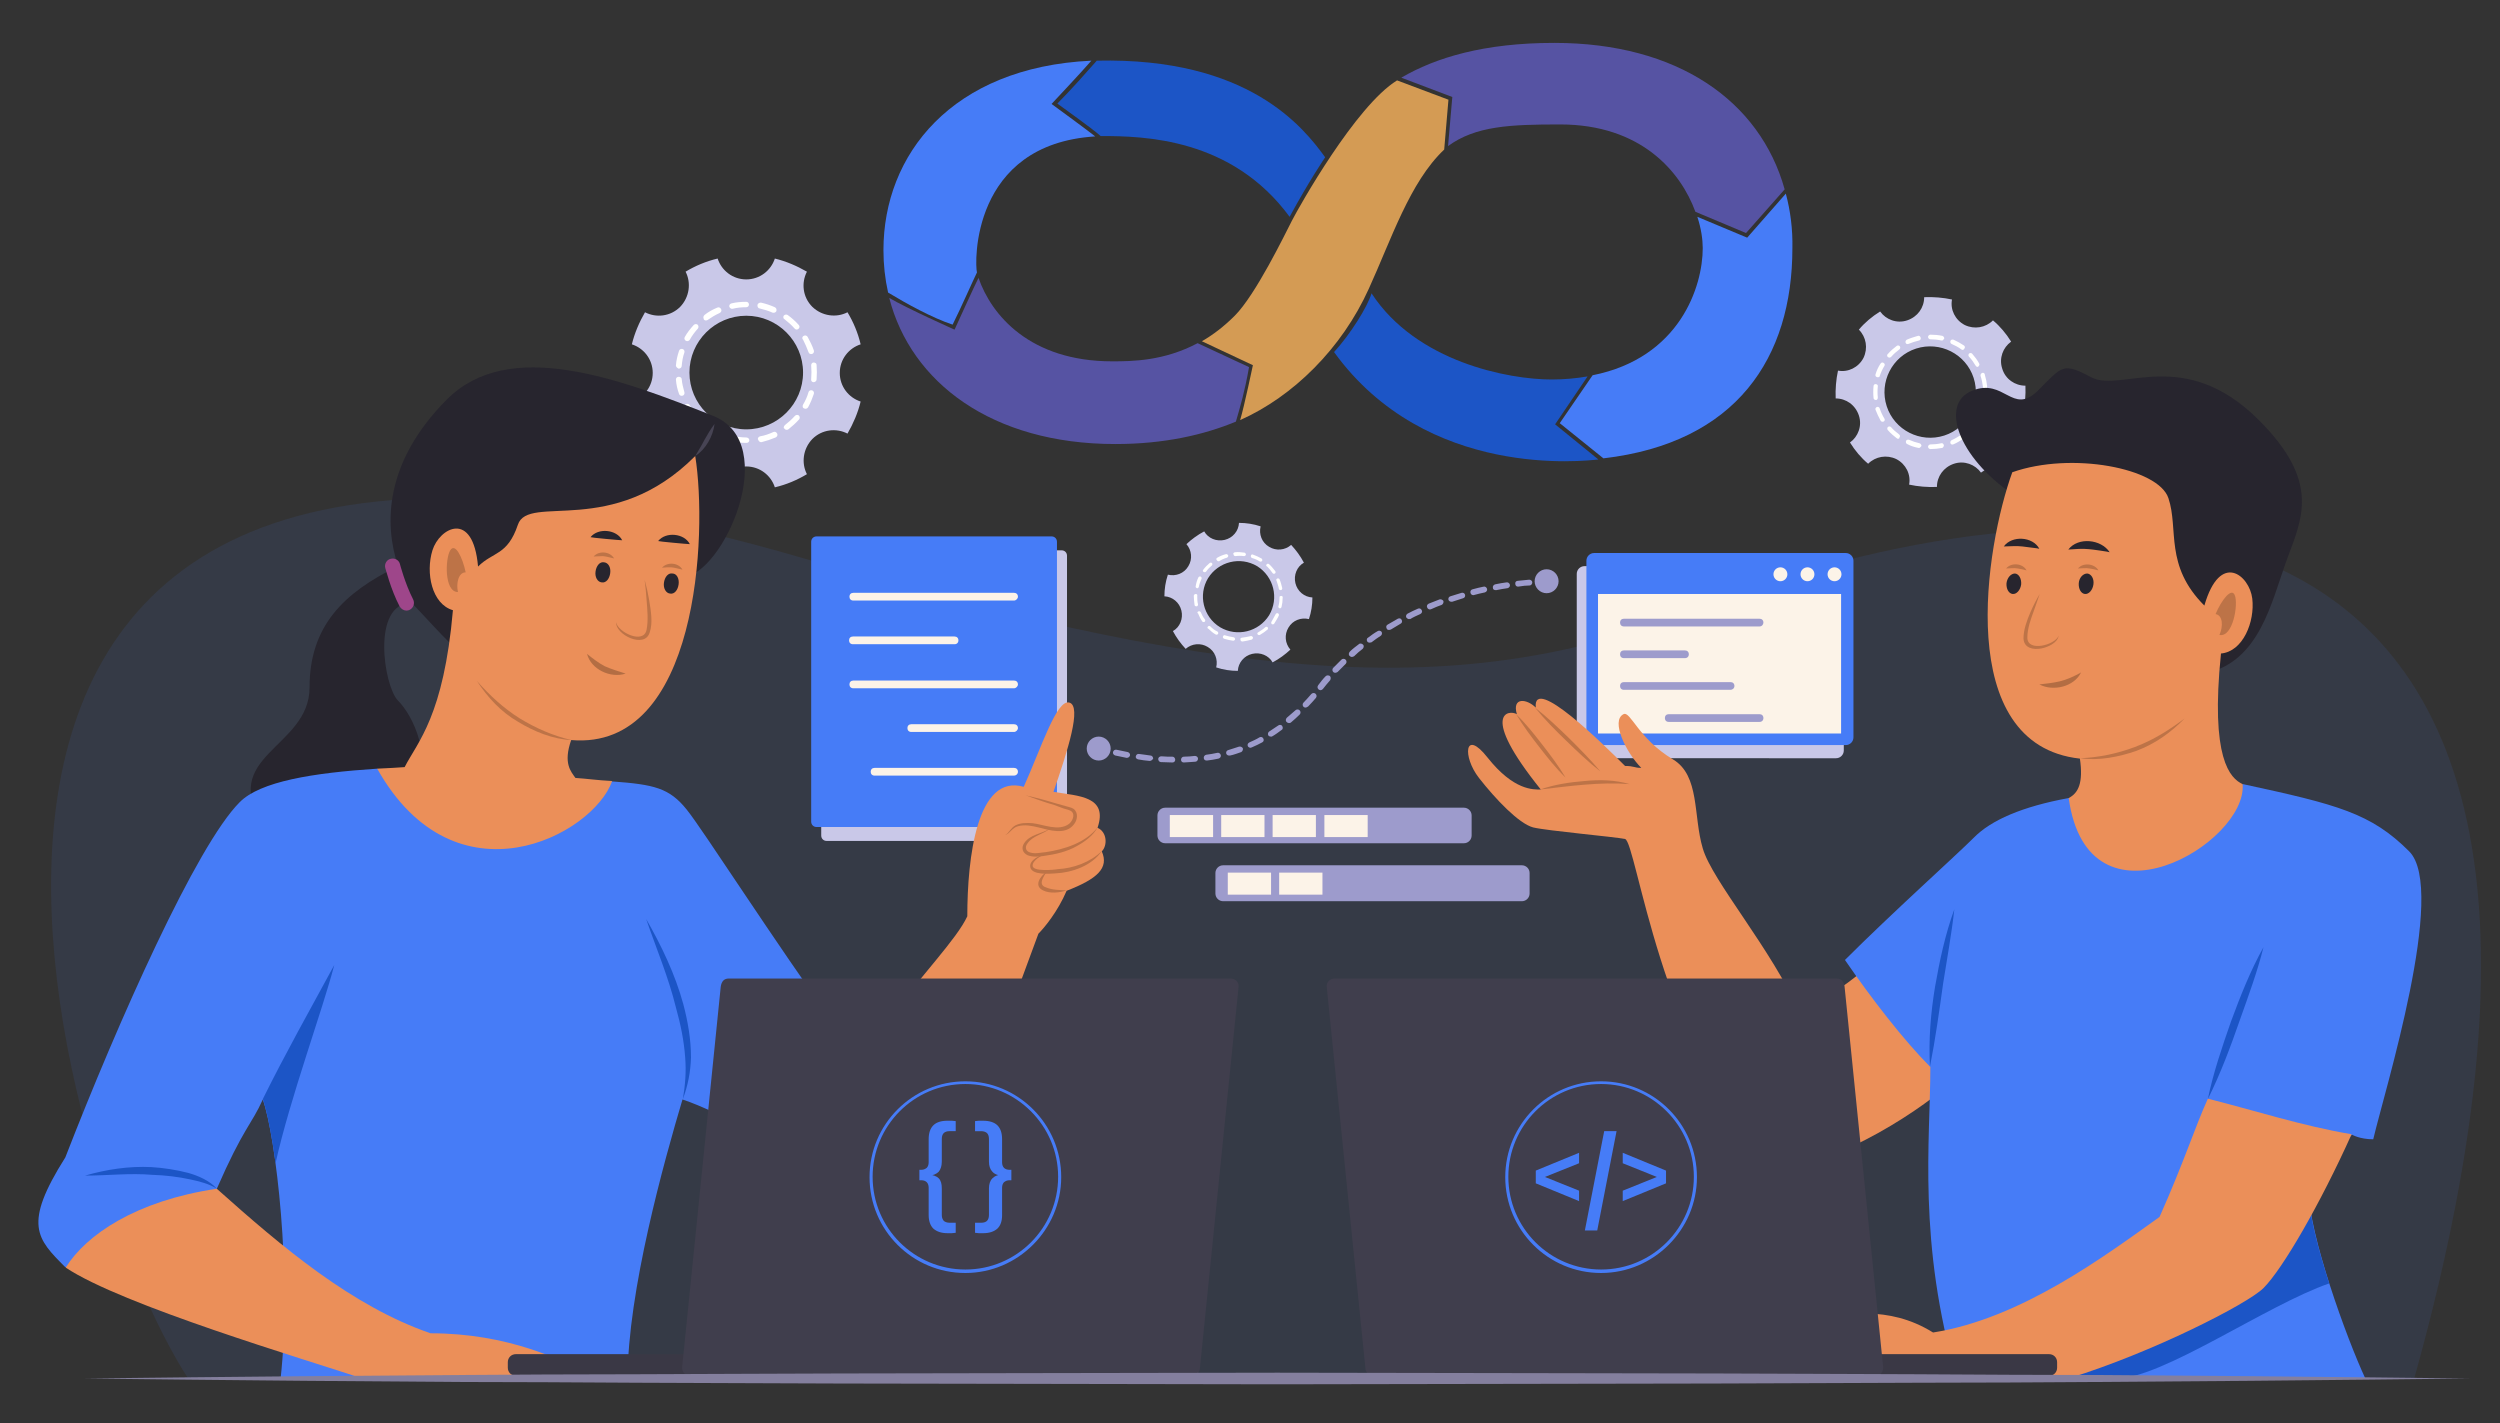 <?xml version="1.0" encoding="utf-8"?>
<!-- Generator: Adobe Illustrator 28.1.0, SVG Export Plug-In . SVG Version: 6.00 Build 0)  -->
<svg version="1.1" xmlns="http://www.w3.org/2000/svg" xmlns:xlink="http://www.w3.org/1999/xlink" x="0px" y="0px"
	 viewBox="0 0 646.9 368.3" style="enable-background:new 0 0 646.9 368.3;" xml:space="preserve">
<rect x="0" y="0" width="646.9" height="368.3" fill="#333333" stroke="none"/>
<style type="text/css">
	.st0{opacity:0.1;fill:#467CF7;}
	.st1{fill:#C9C8E8;}
	.st2{fill:#FFFFFF;}
	.st3{fill:#467CF7;}
	.st4{fill:#FCF3E8;}
	.st5{fill:#9D9BCC;}
	.st6{fill:#5653A3;}
	.st7{fill:#1C55C6;}
	.st8{fill:#D49B54;}
	.st9{fill:#EB8F59;}
	.st10{fill:#BD7347;}
	.st11{fill:#27252E;}
	.st12{fill:#B36D43;}
	.st13{fill:#474454;}
	.st14{fill:#9E468A;}
	.st15{fill:#3A3845;}
	.st16{fill:#403E4D;}
	.st17{fill:#847F9E;}
</style>
<g id="BACKGROUND">
</g>
<g id="OBJECTS">
	<g>
		<path class="st0" d="M48.7,356.7c-31.8-48.4-110-290.8,159-212.3c117.5,34.3,173.8,36.3,233.1,12.5
			c59.3-23.8,260.9-75.5,183.9,199.8C510.7,356.7,127.7,356.7,48.7,356.7z"/>
		<g>
			<g>
				<g>
					<path class="st1" d="M193.1,120.7c3.5,0,6.4,2.3,7.4,5.4c3-0.7,5.8-1.9,8.3-3.4c-1.5-2.9-1-6.6,1.4-9.1
						c2.5-2.5,6.2-2.9,9.1-1.4c1.5-2.6,2.7-5.4,3.4-8.3c-3.1-1-5.4-3.9-5.4-7.4c0-3.5,2.3-6.4,5.4-7.4c-0.7-3-1.9-5.8-3.4-8.3
						c-2.9,1.5-6.6,1-9.1-1.4c-2.5-2.5-2.9-6.2-1.4-9.1c-2.6-1.5-5.4-2.7-8.3-3.4c-1,3.1-3.9,5.4-7.4,5.4c-3.5,0-6.4-2.3-7.4-5.4
						c-3,0.7-5.8,1.9-8.3,3.4c1.5,2.9,1,6.6-1.4,9.1c-2.5,2.5-6.2,2.9-9.1,1.4c-1.5,2.6-2.7,5.4-3.4,8.3c3.1,1,5.4,3.9,5.4,7.4
						c0,3.5-2.3,6.4-5.4,7.4c0.7,3,1.9,5.8,3.4,8.3c2.9-1.5,6.6-1,9.1,1.4c2.5,2.5,2.9,6.2,1.4,9.1c2.6,1.5,5.4,2.7,8.3,3.4
						C186.7,122.9,189.6,120.7,193.1,120.7z M178.4,96.4c0-8.1,6.6-14.7,14.7-14.7c8.1,0,14.7,6.6,14.7,14.7
						c0,8.1-6.6,14.7-14.7,14.7C185,111.1,178.4,104.5,178.4,96.4z"/>
					<path class="st2" d="M174.9,94.6C174.9,94.5,174.9,94.5,174.9,94.6c0.1-1.4,0.4-2.6,0.8-3.8c0.1-0.4,0.5-0.6,0.9-0.5
						c0.4,0.1,0.6,0.5,0.5,0.9c-0.4,1.1-0.6,2.3-0.7,3.5c0,0.4-0.4,0.7-0.8,0.7C175.2,95.2,174.9,94.9,174.9,94.6z M174.9,98.2
						c0-0.4,0.3-0.7,0.7-0.7c0.4,0,0.8,0.2,0.8,0.6c0.1,1.2,0.4,2.3,0.7,3.4c0.1,0.4-0.1,0.8-0.5,0.9c-0.4,0.1-0.8-0.1-0.9-0.5
						C175.3,100.8,175,99.6,174.9,98.2C174.9,98.3,174.9,98.3,174.9,98.2z M177.1,87.6c0-0.1,0-0.2,0.1-0.4c0.6-1.1,1.4-2.1,2.3-3.1
						c0.3-0.3,0.7-0.3,1-0.1c0.3,0.3,0.3,0.7,0.1,1c-0.8,0.9-1.5,1.8-2.1,2.9c-0.2,0.3-0.6,0.5-1,0.3
						C177.3,88.1,177.1,87.8,177.1,87.6z M177.1,105.2c0-0.3,0.1-0.5,0.4-0.6c0.3-0.2,0.8-0.1,1,0.3c0.6,1,1.3,2,2.1,2.9
						c0.3,0.3,0.2,0.8-0.1,1c-0.3,0.3-0.8,0.2-1-0.1c-0.9-1-1.6-2-2.3-3.1C177.2,105.4,177.1,105.3,177.1,105.2z M182,82.1
						c0-0.2,0.1-0.4,0.3-0.6c1-0.8,2.1-1.4,3.3-1.9c0.4-0.2,0.8,0,1,0.4c0.2,0.4,0,0.8-0.4,1c-1.1,0.5-2.1,1.1-3.1,1.8
						c-0.3,0.2-0.8,0.2-1-0.2C182.1,82.4,182,82.3,182,82.1z M182,110.6c0-0.1,0-0.3,0.1-0.4c0.2-0.3,0.7-0.4,1-0.2
						c1,0.7,2,1.3,3.1,1.8c0.4,0.2,0.5,0.6,0.4,1c-0.2,0.4-0.6,0.5-1,0.4c-1.2-0.5-2.3-1.2-3.3-1.9C182.2,111.1,182,110.9,182,110.6
						z M188.7,79.2c0-0.3,0.2-0.6,0.6-0.7c1.2-0.3,2.5-0.4,3.8-0.4c0.4,0,0.7,0.3,0.7,0.7h0c0,0.4-0.3,0.7-0.7,0.7
						c-1.2,0-2.4,0.1-3.5,0.4c-0.4,0.1-0.8-0.2-0.9-0.6C188.7,79.3,188.7,79.2,188.7,79.2z M188.7,113.6c0,0,0-0.1,0-0.2
						c0.1-0.4,0.5-0.6,0.9-0.6c1.1,0.2,2.3,0.4,3.5,0.4c0.4,0,0.8,0.3,0.8,0.7c0,0.4-0.3,0.7-0.7,0.7h-0.1c-1.3,0-2.6-0.1-3.8-0.4
						C189,114.3,188.7,113.9,188.7,113.6z M196,79.1c0-0.1,0-0.1,0-0.2c0.1-0.4,0.5-0.6,0.9-0.6c1.3,0.3,2.5,0.7,3.6,1.2
						c0.4,0.2,0.5,0.6,0.4,1c-0.2,0.4-0.6,0.5-1,0.4c-1.1-0.5-2.2-0.8-3.4-1.1C196.3,79.8,196,79.5,196,79.1z M196.1,113.6
						c0-0.3,0.2-0.6,0.6-0.7c1.2-0.2,2.3-0.6,3.4-1.1c0.4-0.2,0.8,0,1,0.4c0.2,0.4,0,0.8-0.4,1c-1.2,0.5-2.4,0.9-3.6,1.2
						c-0.4,0.1-0.8-0.2-0.9-0.6C196.1,113.7,196.1,113.6,196.1,113.6z M202.7,82.1c0-0.1,0-0.3,0.1-0.4c0.2-0.3,0.7-0.4,1-0.2
						c1,0.7,2,1.6,2.9,2.6c0.3,0.3,0.2,0.8-0.1,1c-0.3,0.3-0.8,0.2-1-0.1c-0.8-0.9-1.7-1.7-2.6-2.4
						C202.8,82.5,202.7,82.3,202.7,82.1z M202.8,110.6c0-0.2,0.1-0.4,0.3-0.6c0.9-0.7,1.8-1.5,2.6-2.4c0.3-0.3,0.7-0.3,1-0.1
						c0.3,0.3,0.3,0.7,0.1,1c-0.9,1-1.8,1.8-2.8,2.6c-0.3,0.2-0.8,0.2-1-0.2C202.8,110.9,202.8,110.7,202.8,110.6z M207.6,87.5
						c0-0.2,0.1-0.5,0.4-0.6c0.3-0.2,0.8-0.1,1,0.3c0.6,1.1,1.2,2.3,1.6,3.5c0.1,0.4-0.1,0.8-0.5,0.9c-0.4,0.1-0.8-0.1-0.9-0.5
						c-0.4-1.1-0.9-2.2-1.4-3.2C207.7,87.8,207.6,87.7,207.6,87.5z M207.7,105.1c0-0.1,0-0.2,0.1-0.4c0.6-1,1.1-2.1,1.4-3.2
						c0.1-0.4,0.5-0.6,0.9-0.5c0.4,0.1,0.6,0.5,0.5,0.9c-0.4,1.2-0.9,2.4-1.5,3.5c-0.2,0.3-0.6,0.5-1,0.3
						C207.8,105.6,207.7,105.4,207.7,105.1z M209.9,94.5c0-0.4,0.3-0.7,0.6-0.7c0.4,0,0.8,0.2,0.8,0.6c0.1,1.3,0.1,2.6,0,3.8
						c0,0.4-0.4,0.7-0.8,0.7c-0.4,0-0.7-0.4-0.6-0.8C210,96.9,210,95.7,209.9,94.5C209.9,94.5,209.9,94.5,209.9,94.5z"/>
				</g>
				<g>
					<path class="st1" d="M518.1,95.4c-0.9-2.7,0.2-5.5,2.3-7c-1.3-2.1-2.9-4-4.7-5.5c-1.9,1.9-4.8,2.4-7.3,1.2
						c-2.5-1.3-3.8-4-3.3-6.6c-2.3-0.5-4.8-0.7-7.2-0.6c0,2.7-1.7,5.1-4.4,6c-2.7,0.9-5.5-0.2-7-2.3c-2.1,1.3-4,2.9-5.5,4.7
						c1.9,1.9,2.4,4.8,1.2,7.3c-1.3,2.5-4,3.8-6.6,3.3c-0.5,2.3-0.7,4.8-0.6,7.2c2.7,0,5.1,1.7,6,4.4c0.9,2.7-0.2,5.5-2.3,7
						c1.3,2.1,2.9,4,4.7,5.5c1.9-1.9,4.8-2.4,7.3-1.2c2.5,1.3,3.8,4,3.3,6.6c2.3,0.5,4.8,0.7,7.2,0.6c0-2.7,1.7-5.1,4.4-6
						c2.7-0.9,5.5,0.2,7,2.3c2.1-1.3,4-2.9,5.5-4.7c-1.9-1.9-2.4-4.8-1.2-7.3c1.3-2.5,4-3.8,6.6-3.3c0.5-2.3,0.7-4.8,0.6-7.2
						C521.4,99.8,518.9,98.1,518.1,95.4z M503.1,112.7c-6.2,2-12.9-1.4-14.9-7.6c-2-6.2,1.4-12.9,7.6-14.9c6.2-2,12.9,1.4,14.9,7.6
						S509.3,110.7,503.1,112.7z"/>
					<path class="st2" d="M502.6,115.9C502.5,115.9,502.5,115.9,502.6,115.9c-1.1,0.2-2.1,0.3-3.1,0.3c-0.3,0-0.6-0.3-0.6-0.6
						c0-0.3,0.3-0.6,0.6-0.6c0.9,0,1.9-0.1,2.8-0.3c0.3-0.1,0.6,0.1,0.7,0.5C503,115.5,502.8,115.8,502.6,115.9z M505.4,115
						c-0.3,0.1-0.6,0-0.7-0.3c-0.1-0.3,0-0.6,0.3-0.8c0.9-0.4,1.7-0.9,2.5-1.4c0.3-0.2,0.6-0.1,0.8,0.1c0.2,0.3,0.1,0.6-0.1,0.8
						C507.3,114,506.4,114.6,505.4,115C505.4,115,505.4,115,505.4,115z M496.7,115.9c-0.1,0-0.2,0-0.3,0c-1-0.2-2-0.5-2.9-1
						c-0.3-0.1-0.4-0.5-0.3-0.8c0.1-0.3,0.5-0.4,0.8-0.3c0.9,0.4,1.8,0.7,2.7,0.9c0.3,0.1,0.5,0.4,0.5,0.7
						C497,115.7,496.8,115.8,496.7,115.9z M510.2,111.5c-0.2,0.1-0.4,0-0.6-0.1c-0.2-0.2-0.3-0.6,0-0.8c0.6-0.7,1.2-1.5,1.7-2.3
						c0.2-0.3,0.5-0.4,0.8-0.2c0.3,0.2,0.4,0.5,0.2,0.8c-0.5,0.9-1.1,1.7-1.8,2.5C510.3,111.4,510.3,111.5,510.2,111.5z
						 M491.3,113.5c-0.2,0.1-0.4,0-0.5-0.1c-0.8-0.6-1.6-1.3-2.3-2.1c-0.2-0.2-0.2-0.6,0-0.8c0.2-0.2,0.6-0.2,0.8,0
						c0.6,0.7,1.3,1.3,2.1,1.9c0.3,0.2,0.3,0.6,0.1,0.8C491.5,113.4,491.4,113.5,491.3,113.5z M513.1,106.4c-0.1,0-0.2,0-0.4,0
						c-0.3-0.1-0.5-0.4-0.4-0.7c0.3-0.9,0.5-1.8,0.6-2.8c0-0.3,0.3-0.6,0.6-0.5c0.3,0,0.6,0.3,0.5,0.6c-0.1,1-0.3,2-0.7,3
						C513.4,106.2,513.3,106.4,513.1,106.4z M487.3,109.1c-0.3,0.1-0.5,0-0.7-0.3c-0.5-0.9-0.9-1.8-1.3-2.8
						c-0.1-0.3,0.1-0.6,0.4-0.7l0,0c0.3-0.1,0.6,0.1,0.7,0.4c0.3,0.9,0.7,1.8,1.2,2.6c0.2,0.3,0.1,0.6-0.2,0.8
						C487.4,109.1,487.4,109.1,487.3,109.1z M513.8,100.6c0,0-0.1,0-0.1,0c-0.3,0-0.6-0.2-0.6-0.5c-0.1-0.9-0.3-1.9-0.6-2.8
						c-0.1-0.3,0.1-0.7,0.4-0.8c0.3-0.1,0.6,0,0.7,0.4l0,0.1c0.3,1,0.5,2,0.6,3C514.2,100.2,514,100.5,513.8,100.6z M485.5,103.5
						c0,0-0.1,0-0.1,0c-0.3,0-0.6-0.2-0.6-0.5c-0.1-1-0.1-2.1,0-3.1c0-0.3,0.3-0.6,0.6-0.5c0.3,0,0.6,0.3,0.5,0.6
						c-0.1,0.9-0.1,1.9,0,2.8C485.9,103.2,485.8,103.4,485.5,103.5z M511.9,94.9c-0.3,0.1-0.5,0-0.7-0.3c-0.5-0.8-1-1.6-1.7-2.3
						c-0.2-0.2-0.2-0.6,0-0.8c0.2-0.2,0.6-0.2,0.8,0c0.7,0.8,1.3,1.6,1.8,2.5c0.2,0.3,0.1,0.6-0.2,0.8
						C512,94.9,511.9,94.9,511.9,94.9z M486.1,97.6c-0.1,0-0.2,0-0.4,0c-0.3-0.1-0.5-0.4-0.4-0.7c0.3-1,0.7-1.9,1.3-2.8
						c0.2-0.3,0.5-0.4,0.8-0.2c0.3,0.2,0.4,0.5,0.2,0.8c-0.5,0.8-0.9,1.7-1.2,2.6C486.4,97.4,486.3,97.6,486.1,97.6z M508,90.5
						c-0.2,0.1-0.4,0-0.5-0.1c-0.8-0.6-1.6-1-2.5-1.4c-0.3-0.1-0.4-0.5-0.3-0.8c0.1-0.3,0.5-0.4,0.8-0.3c0.9,0.4,1.8,0.9,2.7,1.5
						c0.3,0.2,0.3,0.6,0.1,0.8C508.2,90.4,508.1,90.5,508,90.5z M489.1,92.5c-0.2,0.1-0.4,0-0.6-0.1c-0.2-0.2-0.3-0.6,0-0.8
						c0.7-0.8,1.5-1.5,2.3-2.1c0.3-0.2,0.6-0.1,0.8,0.1c0.2,0.3,0.1,0.6-0.1,0.8c-0.8,0.6-1.5,1.2-2.1,1.9
						C489.2,92.4,489.2,92.5,489.1,92.5z M502.6,88.1c-0.1,0-0.2,0-0.3,0c-0.9-0.2-1.9-0.3-2.8-0.3c-0.3,0-0.6-0.3-0.6-0.6
						c0-0.3,0.3-0.6,0.6-0.6c1,0,2.1,0.1,3.1,0.3c0.3,0.1,0.5,0.4,0.5,0.7C502.9,87.9,502.7,88.1,502.6,88.1z M493.8,89
						c-0.3,0.1-0.6,0-0.7-0.3c-0.1-0.3,0-0.6,0.3-0.8c0.9-0.4,1.9-0.7,2.9-1c0.3-0.1,0.6,0.1,0.7,0.5c0.1,0.3-0.1,0.6-0.4,0.7
						C495.7,88.3,494.8,88.6,493.8,89C493.9,89,493.9,89,493.8,89z"/>
				</g>
				<g>
					<path class="st1" d="M312.5,167.4c1.9,1.1,2.7,3.3,2.2,5.3c1.8,0.6,3.7,0.9,5.6,0.9c0.1-2.1,1.6-3.9,3.7-4.4
						c2.1-0.5,4.3,0.4,5.3,2.2c1.7-0.9,3.2-2,4.6-3.3c-1.4-1.6-1.6-3.9-0.5-5.7c1.1-1.9,3.3-2.7,5.3-2.2c0.6-1.8,0.9-3.7,0.9-5.6
						c-2.1-0.1-3.9-1.6-4.4-3.7c-0.5-2.1,0.4-4.3,2.2-5.3c-0.9-1.7-2-3.2-3.3-4.6c-1.6,1.4-3.9,1.6-5.7,0.5
						c-1.9-1.1-2.7-3.3-2.2-5.3c-1.8-0.6-3.7-0.9-5.6-0.9c-0.1,2.1-1.6,3.9-3.7,4.4c-2.1,0.5-4.3-0.4-5.3-2.2
						c-1.7,0.9-3.2,2-4.6,3.3c1.4,1.6,1.6,3.9,0.5,5.7c-1.1,1.9-3.3,2.7-5.3,2.2c-0.6,1.8-0.9,3.7-0.9,5.6c2.1,0.1,3.9,1.6,4.4,3.7
						c0.5,2.1-0.4,4.3-2.2,5.3c0.9,1.7,2,3.2,3.3,4.6C308.4,166.5,310.7,166.3,312.5,167.4z M312.6,149.6c2.7-4.3,8.3-5.7,12.7-3.1
						c4.3,2.7,5.7,8.3,3.1,12.7c-2.7,4.3-8.3,5.7-12.7,3.1C311.3,159.6,310,153.9,312.6,149.6z"/>
					<path class="st2" d="M311.3,147.5C311.3,147.4,311.3,147.4,311.3,147.5c0.5-0.7,1.1-1.3,1.7-1.8c0.2-0.2,0.5-0.1,0.6,0
						c0.2,0.2,0.1,0.5,0,0.6c-0.6,0.5-1.1,1-1.5,1.6c-0.2,0.2-0.4,0.2-0.6,0.1C311.2,147.9,311.2,147.7,311.3,147.5z M310.1,149.4
						c0.1-0.2,0.4-0.3,0.6-0.2c0.2,0.1,0.3,0.4,0.2,0.6c-0.3,0.7-0.6,1.4-0.7,2.1c-0.1,0.2-0.3,0.4-0.5,0.3
						c-0.2-0.1-0.4-0.3-0.3-0.5C309.5,151,309.7,150.2,310.1,149.4C310.1,149.5,310.1,149.4,310.1,149.4z M314.8,144.5
						c0-0.1,0.1-0.1,0.2-0.2c0.7-0.4,1.4-0.7,2.2-0.9c0.2-0.1,0.5,0.1,0.6,0.3c0.1,0.2-0.1,0.5-0.3,0.6c-0.7,0.2-1.4,0.5-2,0.9
						c-0.2,0.1-0.5,0-0.6-0.2C314.7,144.8,314.7,144.6,314.8,144.5z M309,153.9c0.1-0.1,0.2-0.2,0.4-0.2c0.3,0,0.5,0.2,0.4,0.5
						c0,0.7,0,1.5,0.2,2.2c0,0.2-0.1,0.5-0.4,0.5c-0.2,0-0.5-0.1-0.5-0.4c-0.1-0.8-0.2-1.6-0.2-2.4C309,154,309,154,309,153.9z
						 M319.2,143.1c0.1-0.1,0.2-0.2,0.4-0.2c0.8-0.1,1.6,0,2.4,0.1c0.2,0,0.4,0.3,0.4,0.5c0,0.2-0.3,0.4-0.5,0.4
						c-0.7-0.1-1.5-0.1-2.2,0c-0.3,0-0.5-0.2-0.5-0.4C319.1,143.3,319.1,143.2,319.2,143.1z M309.9,158.4c0-0.1,0.1-0.1,0.2-0.2
						c0.2-0.1,0.5,0,0.6,0.2c0.3,0.7,0.6,1.3,1.1,1.9c0.1,0.2,0.1,0.5-0.1,0.6c-0.2,0.1-0.5,0.1-0.6-0.1c-0.5-0.7-0.8-1.4-1.1-2.1
						C309.8,158.7,309.8,158.5,309.9,158.4z M323.7,143.7c0.1-0.2,0.3-0.3,0.5-0.2c0.8,0.3,1.5,0.6,2.2,1c0.2,0.1,0.3,0.4,0.2,0.6
						l0,0c-0.1,0.2-0.4,0.3-0.6,0.2c-0.6-0.4-1.3-0.7-2-0.9C323.7,144.3,323.6,144,323.7,143.7C323.7,143.8,323.7,143.8,323.7,143.7
						z M312.5,162.2C312.5,162.2,312.5,162.1,312.5,162.2c0.2-0.3,0.5-0.3,0.7-0.1c0.5,0.5,1.1,1,1.8,1.3c0.2,0.1,0.3,0.4,0.2,0.6
						c-0.1,0.2-0.4,0.3-0.6,0.2l0,0c-0.7-0.4-1.3-0.9-1.9-1.5C312.4,162.6,312.4,162.4,312.5,162.2z M327.7,146.1
						C327.7,146.1,327.7,146.1,327.7,146.1c0.2-0.3,0.5-0.3,0.7-0.1c0.6,0.5,1.1,1.2,1.6,1.8c0.1,0.2,0.1,0.5-0.1,0.6
						c-0.2,0.1-0.5,0.1-0.6-0.1c-0.4-0.6-0.9-1.2-1.4-1.7C327.6,146.5,327.6,146.3,327.7,146.1z M316.5,164.6
						c0.1-0.2,0.3-0.3,0.5-0.2c0.7,0.2,1.4,0.4,2.2,0.5c0.2,0,0.4,0.3,0.4,0.5c0,0.2-0.3,0.4-0.5,0.4c-0.8-0.1-1.6-0.3-2.3-0.5
						C316.5,165.2,316.3,164.9,316.5,164.6C316.4,164.6,316.4,164.6,316.5,164.6z M330.3,149.9c0-0.1,0.1-0.1,0.2-0.2
						c0.2-0.1,0.5,0,0.6,0.2c0.3,0.7,0.5,1.5,0.7,2.3c0,0.2-0.1,0.5-0.4,0.5c-0.2,0-0.5-0.1-0.5-0.4c-0.1-0.7-0.4-1.4-0.6-2.1
						C330.2,150.2,330.2,150,330.3,149.9z M321,165.2c0.1-0.1,0.2-0.2,0.4-0.2c0.7-0.1,1.5-0.2,2.2-0.4c0.2-0.1,0.5,0.1,0.6,0.3
						c0.1,0.2-0.1,0.5-0.3,0.6c-0.8,0.2-1.6,0.4-2.4,0.5c-0.3,0-0.5-0.2-0.5-0.4C320.9,165.3,321,165.2,321,165.2z M331.1,154.4
						c0.1-0.1,0.2-0.2,0.4-0.2c0.3,0,0.5,0.2,0.4,0.5c0,0.8-0.1,1.6-0.3,2.4c-0.1,0.2-0.3,0.4-0.5,0.3c-0.2-0.1-0.4-0.3-0.3-0.5
						c0.2-0.7,0.3-1.5,0.3-2.2C331.1,154.5,331.1,154.5,331.1,154.4z M325.4,163.8c0-0.1,0.1-0.1,0.2-0.2c0.6-0.4,1.3-0.8,1.8-1.3
						c0.2-0.2,0.5-0.1,0.6,0c0.2,0.2,0.1,0.5,0,0.6c-0.6,0.5-1.3,1-2,1.4c-0.2,0.1-0.5,0-0.6-0.2C325.3,164.1,325.3,164,325.4,163.8
						z M330.1,158.9c0.1-0.2,0.4-0.3,0.6-0.2c0.2,0.1,0.3,0.4,0.2,0.6c-0.3,0.7-0.8,1.4-1.2,2.1c-0.2,0.2-0.4,0.2-0.6,0.1
						c-0.2-0.2-0.2-0.4-0.1-0.6C329.4,160.2,329.7,159.6,330.1,158.9C330.1,158.9,330.1,158.9,330.1,158.9z"/>
				</g>
			</g>
			<g>
				<g>
					<path class="st1" d="M477.1,194.2c0,1.1-0.9,2-2,2H410c-1.1,0-2-0.9-2-2v-45.7c0-1.1,0.9-2,2-2h65.1c1.1,0,2,0.9,2,2V194.2z"/>
					<g>
						<g>
							<path class="st3" d="M479.6,190.8c0,1.1-0.9,2-2,2h-65.1c-1.1,0-2-0.9-2-2v-45.7c0-1.1,0.9-2,2-2h65.1c1.1,0,2,0.9,2,2V190.8
								z"/>
							<rect x="413.5" y="153.7" class="st4" width="62.9" height="36.1"/>
						</g>
						<g>
							<circle class="st4" cx="474.7" cy="148.6" r="1.8"/>
							<circle class="st4" cx="467.7" cy="148.6" r="1.8"/>
							<circle class="st4" cx="460.7" cy="148.6" r="1.8"/>
						</g>
						<g>
							<path class="st5" d="M455.3,162.1h-35.1c-0.6,0-1-0.4-1-1c0-0.6,0.4-1,1-1h35.1c0.6,0,1,0.4,1,1
								C456.3,161.6,455.9,162.1,455.3,162.1z"/>
							<path class="st5" d="M436,170.3h-15.8c-0.6,0-1-0.4-1-1c0-0.6,0.4-1,1-1H436c0.6,0,1,0.4,1,1
								C437,169.9,436.6,170.3,436,170.3z"/>
							<path class="st5" d="M447.8,178.5h-27.6c-0.6,0-1-0.4-1-1c0-0.6,0.4-1,1-1h27.6c0.6,0,1,0.4,1,1
								C448.8,178.1,448.3,178.5,447.8,178.5z"/>
							<path class="st5" d="M455.3,186.8h-23.5c-0.6,0-1-0.4-1-1s0.4-1,1-1h23.5c0.6,0,1,0.4,1,1S455.9,186.8,455.3,186.8z"/>
						</g>
					</g>
				</g>
				<g>
					<path class="st1" d="M276.1,216.2c0,0.8-0.6,1.4-1.4,1.4h-60.8c-0.8,0-1.4-0.6-1.4-1.4v-72.4c0-0.8,0.6-1.4,1.4-1.4h60.8
						c0.8,0,1.4,0.6,1.4,1.4V216.2z"/>
					<path class="st3" d="M273.5,212.6c0,0.8-0.6,1.4-1.4,1.4h-60.8c-0.8,0-1.4-0.6-1.4-1.4v-72.4c0-0.8,0.6-1.4,1.4-1.4h60.8
						c0.8,0,1.4,0.6,1.4,1.4V212.6z"/>
					<g>
						<path class="st4" d="M262.4,155.4h-41.6c-0.6,0-1-0.4-1-1c0-0.6,0.4-1,1-1h41.6c0.6,0,1,0.4,1,1
							C263.4,154.9,262.9,155.4,262.4,155.4z"/>
						<path class="st4" d="M247,166.7h-26.3c-0.6,0-1-0.4-1-1c0-0.6,0.4-1,1-1H247c0.6,0,1,0.4,1,1C248,166.3,247.6,166.7,247,166.7
							z"/>
						<path class="st4" d="M262.4,178.1h-41.6c-0.6,0-1-0.4-1-1c0-0.6,0.4-1,1-1h41.6c0.6,0,1,0.4,1,1
							C263.4,177.6,262.9,178.1,262.4,178.1z"/>
						<path class="st4" d="M262.4,189.4h-26.6c-0.6,0-1-0.4-1-1c0-0.6,0.4-1,1-1h26.6c0.6,0,1,0.4,1,1
							C263.4,188.9,262.9,189.4,262.4,189.4z"/>
						<path class="st4" d="M262.4,200.7h-36.1c-0.6,0-1-0.4-1-1c0-0.6,0.4-1,1-1h36.1c0.6,0,1,0.4,1,1
							C263.4,200.3,262.9,200.7,262.4,200.7z"/>
					</g>
				</g>
			</g>
			<g>
				<g>
					<path class="st5" d="M398.7,151.2c-0.4,0-0.7-0.3-0.7-0.7c0-0.4,0.3-0.8,0.7-0.8c1,0,1.5,0,1.5,0l0,0c0.4,0,0.8,0.3,0.8,0.8
						c0,0.4-0.3,0.8-0.8,0.8C400.2,151.2,399.7,151.2,398.7,151.2C398.8,151.2,398.8,151.2,398.7,151.2z"/>
					<path class="st5" d="M303.4,197.3C303.4,197.3,303.4,197.3,303.4,197.3c-1,0-2-0.1-3-0.1c-0.4,0-0.7-0.4-0.7-0.8
						c0-0.4,0.4-0.7,0.8-0.7c1,0.1,2,0.1,2.9,0.1c0.4,0,0.7,0.4,0.7,0.8C304.1,197,303.8,197.3,303.4,197.3z M306.3,197.3
						c-0.4,0-0.7-0.3-0.7-0.7c0-0.4,0.3-0.8,0.7-0.8c1,0,2-0.1,2.9-0.2c0.4,0,0.8,0.3,0.8,0.7c0,0.4-0.3,0.8-0.7,0.8
						C308.4,197.2,307.4,197.2,306.3,197.3C306.4,197.3,306.3,197.3,306.3,197.3z M297.5,196.9C297.4,196.9,297.4,196.9,297.5,196.9
						c-1.1-0.1-2-0.2-3-0.4c-0.4-0.1-0.7-0.4-0.6-0.8c0.1-0.4,0.4-0.7,0.9-0.6c1,0.1,2,0.3,2.9,0.4c0.4,0,0.7,0.4,0.7,0.8
						C298.2,196.6,297.9,196.9,297.5,196.9z M312.2,196.8c-0.4,0-0.7-0.3-0.7-0.6c-0.1-0.4,0.2-0.8,0.6-0.9c1-0.1,1.9-0.3,2.9-0.5
						c0.4-0.1,0.8,0.2,0.9,0.6c0.1,0.4-0.2,0.8-0.6,0.9c-1,0.2-2,0.4-3,0.5C312.3,196.7,312.3,196.8,312.2,196.8z M291.6,196.1
						c0,0-0.1,0-0.1,0c-1-0.2-1.9-0.4-2.9-0.6c-0.4-0.1-0.7-0.5-0.6-0.9c0.1-0.4,0.5-0.7,0.9-0.6c1,0.2,1.9,0.4,2.9,0.6
						c0.4,0.1,0.7,0.5,0.6,0.9C292.3,195.8,292,196.1,291.6,196.1z M318,195.5c-0.3,0-0.6-0.2-0.7-0.5c-0.1-0.4,0.1-0.8,0.5-0.9
						c0.9-0.3,1.9-0.6,2.8-0.9c0.4-0.1,0.8,0.1,1,0.4c0.1,0.4-0.1,0.8-0.4,1c-0.9,0.3-1.9,0.7-2.9,0.9
						C318.2,195.5,318.1,195.5,318,195.5z M323.6,193.5c-0.3,0-0.6-0.2-0.7-0.4c-0.2-0.4,0-0.8,0.4-1c0.9-0.4,1.8-0.8,2.6-1.3
						c0.4-0.2,0.8-0.1,1,0.3c0.2,0.4,0.1,0.8-0.3,1c-0.9,0.5-1.8,0.9-2.7,1.3C323.8,193.4,323.7,193.5,323.6,193.5z M328.8,190.6
						c-0.2,0-0.5-0.1-0.6-0.3c-0.2-0.3-0.1-0.8,0.2-1c0.8-0.5,1.6-1.1,2.4-1.6c0.3-0.2,0.8-0.2,1,0.2c0.2,0.3,0.2,0.8-0.2,1
						c-0.8,0.6-1.6,1.2-2.5,1.7C329.1,190.6,328.9,190.6,328.8,190.6z M333.5,187.1c-0.2,0-0.4-0.1-0.6-0.3
						c-0.3-0.3-0.2-0.8,0.1-1.1c0.7-0.6,1.5-1.3,2.2-1.9c0.3-0.3,0.8-0.3,1.1,0c0.3,0.3,0.3,0.8,0,1.1c-0.7,0.7-1.5,1.4-2.2,2
						C333.9,187.1,333.7,187.1,333.5,187.1z M337.8,183.1c-0.2,0-0.4-0.1-0.5-0.2c-0.3-0.3-0.3-0.8,0-1.1c0.7-0.7,1.3-1.4,2-2.2
						c0.3-0.3,0.7-0.4,1.1-0.1c0.3,0.3,0.4,0.7,0.1,1.1c-0.7,0.8-1.3,1.5-2,2.2C338.2,183,338,183.1,337.8,183.1z M341.7,178.6
						c-0.2,0-0.3-0.1-0.5-0.2c-0.3-0.3-0.4-0.7-0.1-1.1c0.6-0.8,1.2-1.6,1.9-2.3c0.3-0.3,0.7-0.3,1.1-0.1c0.3,0.3,0.3,0.7,0.1,1.1
						c-0.6,0.7-1.3,1.5-1.9,2.3C342.1,178.5,341.9,178.6,341.7,178.6z M345.5,174.1c-0.2,0-0.4-0.1-0.5-0.2c-0.3-0.3-0.3-0.8,0-1.1
						c0.7-0.7,1.4-1.4,2.1-2.1c0.3-0.3,0.8-0.3,1.1,0c0.3,0.3,0.3,0.8,0,1.1c-0.7,0.7-1.4,1.4-2.1,2.1
						C345.9,174,345.7,174.1,345.5,174.1z M349.8,170c-0.2,0-0.4-0.1-0.6-0.3c-0.3-0.3-0.2-0.8,0.1-1.1c0.7-0.7,1.5-1.3,2.3-1.9
						c0.3-0.3,0.8-0.2,1.1,0.1c0.3,0.3,0.2,0.8-0.1,1.1c-0.8,0.6-1.5,1.2-2.2,1.9C350.2,169.9,350,170,349.8,170z M354.4,166.3
						c-0.2,0-0.5-0.1-0.6-0.3c-0.2-0.3-0.2-0.8,0.2-1c0.8-0.6,1.6-1.2,2.5-1.7c0.3-0.2,0.8-0.1,1,0.2c0.2,0.3,0.1,0.8-0.2,1
						c-0.8,0.5-1.6,1.1-2.4,1.7C354.7,166.2,354.6,166.3,354.4,166.3z M359.4,163c-0.3,0-0.5-0.1-0.6-0.4c-0.2-0.4-0.1-0.8,0.3-1
						c0.9-0.5,1.7-1,2.6-1.5c0.4-0.2,0.8-0.1,1,0.3c0.2,0.4,0.1,0.8-0.3,1c-0.8,0.5-1.7,1-2.5,1.5C359.6,163,359.5,163,359.4,163z
						 M364.6,160.2c-0.3,0-0.5-0.2-0.7-0.4c-0.2-0.4,0-0.8,0.3-1c0.9-0.5,1.8-0.9,2.7-1.3c0.4-0.2,0.8,0,1,0.4c0.2,0.4,0,0.8-0.4,1
						c-0.9,0.4-1.8,0.8-2.6,1.3C364.8,160.1,364.7,160.2,364.6,160.2z M370,157.7c-0.3,0-0.6-0.2-0.7-0.5c-0.2-0.4,0-0.8,0.4-1
						c0.9-0.4,1.9-0.7,2.8-1.1c0.4-0.1,0.8,0.1,1,0.4c0.1,0.4-0.1,0.8-0.4,1c-0.9,0.3-1.8,0.7-2.7,1.1
						C370.2,157.7,370.1,157.7,370,157.7z M375.5,155.7c-0.3,0-0.6-0.2-0.7-0.5c-0.1-0.4,0.1-0.8,0.5-0.9c1-0.3,1.9-0.6,2.9-0.9
						c0.4-0.1,0.8,0.1,0.9,0.5c0.1,0.4-0.1,0.8-0.5,0.9c-0.9,0.3-1.9,0.6-2.8,0.9C375.7,155.7,375.6,155.7,375.5,155.7z M381.2,154
						c-0.3,0-0.6-0.2-0.7-0.6c-0.1-0.4,0.1-0.8,0.5-0.9c1-0.3,2-0.5,2.9-0.7c0.4-0.1,0.8,0.2,0.9,0.6c0.1,0.4-0.2,0.8-0.6,0.9
						c-0.9,0.2-1.9,0.4-2.9,0.7C381.3,154,381.3,154,381.2,154z M387,152.7c-0.4,0-0.7-0.2-0.7-0.6c-0.1-0.4,0.2-0.8,0.6-0.9
						c1-0.2,2-0.4,2.9-0.5c0.4-0.1,0.8,0.2,0.9,0.6c0.1,0.4-0.2,0.8-0.6,0.9c-0.9,0.1-1.9,0.3-2.9,0.5
						C387.1,152.7,387,152.7,387,152.7z M392.8,151.8c-0.4,0-0.7-0.3-0.7-0.7c-0.1-0.4,0.2-0.8,0.6-0.8c1.1-0.1,2.1-0.2,3-0.3
						c0.4,0,0.8,0.3,0.8,0.7c0,0.4-0.3,0.8-0.7,0.8C395,151.5,394,151.6,392.8,151.8C392.9,151.8,392.9,151.8,392.8,151.8z"/>
					<path class="st5" d="M285.8,194.8c-0.1,0-0.1,0-0.2,0c-0.5-0.1-1-0.2-1.5-0.4c-0.4-0.1-0.6-0.5-0.5-0.9
						c0.1-0.4,0.5-0.6,0.9-0.5c0.5,0.1,1,0.2,1.4,0.4c0.4,0.1,0.7,0.5,0.6,0.9C286.4,194.6,286.1,194.8,285.8,194.8z"/>
				</g>
				<path class="st5" d="M403.3,150.4c0,1.7-1.4,3.1-3.1,3.1c-1.7,0-3.1-1.4-3.1-3.1c0-1.7,1.4-3.1,3.1-3.1
					C401.9,147.3,403.3,148.7,403.3,150.4z"/>
				<path class="st5" d="M287.4,193.7c0,1.7-1.4,3.1-3.1,3.1s-3.1-1.4-3.1-3.1c0-1.7,1.4-3.1,3.1-3.1S287.4,192,287.4,193.7z"/>
			</g>
			<g>
				<g>
					<path class="st5" d="M380.8,216.2c0,1.1-0.9,2-2,2h-77.3c-1.1,0-2-0.9-2-2V211c0-1.1,0.9-2,2-2h77.3c1.1,0,2,0.9,2,2V216.2z"/>
					<g>
						<rect x="302.7" y="210.9" class="st4" width="11.2" height="5.7"/>
						<rect x="316" y="210.9" class="st4" width="11.2" height="5.7"/>
						<rect x="329.3" y="210.9" class="st4" width="11.2" height="5.7"/>
						<rect x="342.7" y="210.9" class="st4" width="11.2" height="5.7"/>
					</g>
				</g>
				<g>
					<path class="st5" d="M395.8,231.2c0,1.1-0.9,2-2,2h-77.3c-1.1,0-2-0.9-2-2v-5.3c0-1.1,0.9-2,2-2h77.3c1.1,0,2,0.9,2,2V231.2z"
						/>
					<g>
						<rect x="317.7" y="225.8" class="st4" width="11.2" height="5.7"/>
						<rect x="331" y="225.8" class="st4" width="11.2" height="5.7"/>
					</g>
				</g>
			</g>
		</g>
		<g>
			<path class="st3" d="M252.8,70.5c-0.6-2.2-1.6-33.2,30.6-35.2c-2-1.6-11.3-8.4-11.3-8.4s7.9-8.4,10.3-11.2
				c-36.2,1.7-53.8,24.4-53.8,49c0,3.8,0.4,7.4,1.2,11c4.6,2.8,11.5,6.6,16.7,8.3C248.6,79.8,251.9,72.3,252.8,70.5z"/>
			<path class="st6" d="M309.9,88.8c-8.7,4.6-16.8,4.7-22.1,4.7c-21.3,0-31.3-12-34.6-21.6c-0.7,1.3-6.2,13.4-6.2,13.4
				s-12.1-5.4-16.9-8.2c5.6,21.8,26.5,37.8,58.5,37.8c12.7,0,23-2.4,31.2-5.8c1.1-3.8,2.3-7.8,3.4-14.1
				C319.3,93.2,313.1,90.3,309.9,88.8z"/>
			<path class="st6" d="M461.8,49c-6.4-22.9-27.7-37.9-59.6-37.9c-18.2,0-30.7,3.8-39.6,9l13.2,5l-1.1,12.7c7.1-5.2,16-5.6,29-5.6
				c20.9,0,31.2,12.2,35,22.6l13.1,5.5L461.8,49z"/>
			<g>
				<path class="st3" d="M462.1,50.1l-10,11.4l-12.9-5.4c1,3,1.4,5.9,1.4,8.1c0,9.9-5.9,28.4-28.5,32.9l-8.5,12.4l11.3,9.1
					c34.4-4,48.9-26,48.9-54.4C463.9,59.3,463.3,54.6,462.1,50.1z"/>
			</g>
			<path class="st7" d="M342.9,40.7c-5.6-7.7-19.8-25.9-59.1-25c-2.2,2.5-6.7,7.6-10.2,11.1c1.2,0.9,9.1,6.5,11.2,8.4
				c11.3,0,33.9,0.5,48.9,20.9C338.8,46.7,342.9,40.7,342.9,40.7z"/>
			<path class="st8" d="M354.2,74.7c5.8-12.7,10.6-27.6,19.5-36l1.1-12.9l-13.3-5c-10.7,6.6-25.3,32.6-27.2,36.3
				c-1.9,3.7-9.4,19.2-14.8,24.6c-2.8,2.8-5.7,5-8.5,6.6c3.4,1.6,13.2,6.2,13.2,6.2s-2.2,10.5-3.3,14.2
				C334.6,102.6,347.2,90.2,354.2,74.7z"/>
			<path class="st7" d="M410.8,97.4c-2.9,0.5-6,0.8-9.3,0.8c-11.1,0-35-4.5-46.6-22.3c-1,3.4-5.4,10.5-9.7,15.2
				c24,33.2,65.2,28.1,68.4,27.8l-11.2-9.1L410.8,97.4z"/>
		</g>
		<g>
			<g>
				<g>
					<path class="st9" d="M483.4,250.1c-7.7,6.6-13.1,9.1-17.6,12.2c-7.4-16.8-22.8-34.4-25.2-42.8c-2.5-8.4-0.7-18.8-7.7-23
						c-9-5.4-11-12.6-12.8-11.7c-3.4,1.7,0.7,10,4.6,13.9c-1.9,0-1.8-0.5-4.2-0.5c-5.4-5.4-24-23.8-23.1-15.1
						c-2.3-2.3-6.2-2.8-4.9,1.7c-2-1.2-9.9-0.5,6.2,19.5c-1.9,0-7,0.3-13.8-8.3c-6-7.6-6.5-0.2-2.2,5.3c4.3,5.5,10.3,11.8,14,12.8
						c3.7,0.9,20.9,2.4,23.8,3c2.9,0.7,9.4,54.6,36.3,81.6c8.6,8.6,36.3-8.8,45.2-16.2C501.9,264.9,492.8,253.5,483.4,250.1z"/>
					<g>
						<path class="st10" d="M398.5,204.3c3.7-1.3,7.7-1.9,11.5-2.2c3.9-0.4,7.9-0.3,11.7,0.8C414,202.3,406.2,203.4,398.5,204.3z"/>
						<path class="st10" d="M397.2,183.1c3.1,2.4,6,5.2,8.8,7.9c2.8,2.8,5.6,5.6,8.1,8.6c-3.1-2.4-6-5.2-8.8-7.9
							C402.5,189,399.7,186.2,397.2,183.1z"/>
						<path class="st10" d="M392.3,184.8c2.5,2.4,4.7,5.2,6.8,7.9c2.1,2.7,4.2,5.5,6,8.5c-2.5-2.4-4.7-5.2-6.8-7.9
							C396.2,190.6,394.1,187.8,392.3,184.8z"/>
					</g>
				</g>
				<g>
					<path class="st3" d="M535.3,206.5c-12,2.2-20.1,5.7-24.6,10.3c-4.6,4.6-21.2,19.5-33.3,31.6c6.7,9.8,15.3,20.9,22.1,27.7
						c0,18.9-3.4,45.2,6.9,80.7c19.8,0,80.1,0,105.7,0c-4.9-10.5-14.7-37.6-14.7-48.8c3.9-7.4,11.2-14.4,11.2-14.4s2,1.2,5.5,1.2
						c2.9-12.4,19.2-64.6,9.3-74.5c-9.9-9.9-18.5-12.1-43-17.4C568.7,208.1,556.9,213.7,535.3,206.5z"/>
					<g>
						<path class="st7" d="M602.7,332.1c-3-9.3-5.4-18.7-5.4-24.2c-9.9,9.9-78.1,48.8-78.1,48.8s23.4,0,28.5,0
							C559.5,356.7,586.7,337.6,602.7,332.1z"/>
						<path class="st7" d="M571.3,284.4c1.4-6.8,3.7-13.5,6-20.1c2.4-6.5,5-13.1,8.4-19.2c-1.6,6.4-3.9,12.6-6.1,18.8
							C577.2,270.8,574.6,277.8,571.3,284.4z"/>
						<path class="st7" d="M499.4,276c-0.4-6.8,0.2-13.9,1.3-20.6c1.2-6.8,2.6-13.5,5-20.1c-0.7,6.4-1.9,12.8-2.9,19.2
							C501.8,261.7,500.8,268.9,499.4,276z"/>
					</g>
				</g>
				<path class="st9" d="M608.5,293.5c-8.1,18-17.8,34.8-22.8,39.8c-4.1,4.1-28.8,16.7-50.2,23.3c-24.6,0-58.9,0-65.9,0
					c0-11.2,0-11.6,0-16.1c7.7,0,18.7-3.1,30.6,4.3c22.9-3.6,44.7-20,58.6-29.9c6.4-14.4,9-22.8,12.5-30.6
					C582.9,287.2,595.9,291.4,608.5,293.5z"/>
				<g>
					<path class="st11" d="M520.8,127.9c-14.2-9.7-18.9-23.4-10.5-26.8c8.4-3.4,10.4,6.5,17,0c6.5-6.5,6.4-7.4,14-3.4
						c7.7,3.9,23.9-8.3,43.2,11c16.2,16.2,11.1,25.6,7.1,36.5c-3.9,10.9-7,25.7-20.4,28.9C554.6,168.5,532.5,139.5,520.8,127.9z"/>
					<g>
						<path class="st9" d="M520.7,122.2c-6.9,19-15.4,70.5,17.5,74.1c0.9,6.3-0.4,8.9-2.9,10.2c5,36.2,46.3,11.7,45-3.6
							c-3.2-1.5-8.4-6.5-5.6-33.8c5.7-0.5,8.8-8.2,8.1-14.2c-0.7-6-8.3-12.4-12.4,1.8c-10.4-10.4-6.6-19.8-9.3-27.8
							C558.5,121.1,536,116.8,520.7,122.2z"/>
						<g>
							<path class="st11" d="M519.2,150.9c-0.1,1.5,0.6,2.7,1.6,2.8c1,0.1,2-1,2.2-2.5c0.1-1.5-0.6-2.7-1.6-2.8
								C520.4,148.4,519.4,149.4,519.2,150.9z"/>
							<path class="st11" d="M537.9,150.9c-0.1,1.5,0.6,2.7,1.6,2.8c1,0.1,2-1,2.2-2.5c0.2-1.5-0.6-2.7-1.6-2.8
								C539,148.4,538,149.5,537.9,150.9z"/>
							<path class="st10" d="M538.3,196.2c4.8-0.2,9.6-1.2,14.1-2.9c4.8-1.8,8.9-4.4,12.9-7.4c-3.6,3.7-7.7,6.6-12.5,8.4
								C548.2,195.9,543,196.9,538.3,196.2z"/>
							<path class="st10" d="M573.3,158.9c1.5-3.6,4.2-7.1,5-4.8c0.9,2.3-0.5,10.9-4,10.2C575.3,162.1,575.2,159.2,573.3,158.9z"/>
							<path class="st10" d="M527.8,153.7c-0.5,1.4-1,2.9-1.5,4.3c-0.8,2.2-1.7,4.6-1.7,7c0,3.8,7.2,1.9,8.1-0.5
								c-0.3,1.9-2.9,3-4.5,3.3c-2.1,0.4-4.5-0.1-4.6-2.6c0-2.3,0.9-4.7,1.8-6.8C526.1,156.8,526.9,155.2,527.8,153.7z"/>
							<path class="st12" d="M527.7,177.1c1.8-0.2,3.6-0.4,5.3-0.8c2-0.5,3.7-1.3,5.5-2.3C536.7,177.7,531.3,179,527.7,177.1z"/>
							<path class="st10" d="M524.4,147.6c-0.8-0.2-1.5-0.4-2.3-0.5c-1-0.2-2,0-3,0C520.4,145.5,523.4,145.7,524.4,147.6z"/>
							<path class="st11" d="M527.7,142c0-0.1-4-0.5-4.4-0.6c-1.6-0.2-3.2,0-4.8,0C520.6,138.5,526,138.8,527.7,142z"/>
							<path class="st10" d="M543,147.6c-0.8-0.2-1.5-0.4-2.3-0.5c-1-0.2-2,0-3,0C539,145.5,542,145.8,543,147.6z"/>
							<path class="st11" d="M545.9,142.9c0-0.1-4.9-0.8-5.4-0.8c-1.8-0.2-3.5,0-5.3,0.1C537.7,138.9,543.7,139.5,545.9,142.9z"/>
						</g>
					</g>
				</g>
			</g>
			<g>
				<g>
					<path class="st11" d="M103,146.5c-14.2,6.9-22.9,15.6-22.9,31.4s-24.2,17.6-11.6,36c17.9,0,26-1.1,38.7-6.3
						c5.3-11.6-0.5-22.6-4.2-26.3c-3.7-3.7-7-25.3,3.5-25.3c4.7,4.7,10.1,11.5,18,17.4c20.5-6.3,36.4-18.7,52.2-24
						c10.4-0.7,25.7-34.7,7.8-41.8c-24.6-9.8-52.9-20.3-68.9-4.2C99.6,119.5,99.3,135.4,103,146.5z"/>
					<path class="st13" d="M179.9,118c0.8-1.4,1.7-2.8,2.4-4.2c0.8-1.4,1.6-2.8,2.6-4.1C184.5,112.9,182.6,116.3,179.9,118z"/>
					<path class="st14" d="M105.2,158c-0.7,0-1.4-0.4-1.8-1.1c-2.3-4.4-3.6-9.7-3.7-9.9c-0.3-1.1,0.4-2.2,1.4-2.4
						c1.1-0.3,2.2,0.4,2.4,1.4c0,0,1.3,5,3.4,9.1c0.5,1,0.1,2.2-0.9,2.7C105.8,157.9,105.5,158,105.2,158z"/>
				</g>
				<g>
					<path class="st9" d="M228.9,265.2c9.8-13.3,18.6-22.1,21.4-28.1c0-15.1,2.5-37,14.6-33.5c4.6-10.2,8.5-22.7,11.8-21.8
						c3.3,0.9-0.4,12.4-4.1,23.1c6.5,1.1,14.2,1.1,11.4,9.3c2.5,1.1,2.6,4.6,1.1,6.1c1.9,4.3-1.1,7.1-9.1,10.2
						c-2.3,5.4-5.8,9.6-7.3,11.1c-1.9,5.1-7.5,20.2-10.8,29.8C251,271.3,239.2,270.3,228.9,265.2z"/>
					<g>
						<path class="st10" d="M265.4,205.8c2.7,0.6,5.3,1.3,7.9,2.1c0.8,0.2,1.7,0.5,2.5,0.7c0.6,0.2,1.4,0.3,2,0.7c1.3,1,1,2.9,0.1,4
							c-2.2,2.9-6.4,1.5-9.2,0.8c-1.7-0.4-3.5-0.8-5.3-0.3c-1.5,0.4-2,1.8-3.3,2.3c1-0.6,1.5-1.9,2.6-2.5c1.3-0.7,2.9-0.7,4.4-0.6
							c2.9,0.3,6.8,2.2,9.5,0.2c0.8-0.6,1.7-2.3,0.7-3.2c-0.4-0.4-1.5-0.6-2.1-0.8c-0.8-0.3-1.6-0.6-2.4-0.9
							C270.3,207.6,267.9,206.7,265.4,205.8z"/>
						<path class="st10" d="M284,214.1c-1.1,2.1-3.3,3.7-5.3,4.8c-2.6,1.5-5.7,2.2-8.7,2.6c-1.3,0.2-2.8,0.3-4.1-0.2
							c-1.3-0.6-1.7-1.9-0.9-3.1c1.5-2.3,4.5-2.4,6.7-3.8c-1.8,1.5-4.4,1.8-5.8,3.8c-0.8,1-0.5,2.1,0.7,2.4c1.3,0.4,2.7,0,4-0.1
							C275.3,219.8,280.9,218.1,284,214.1z"/>
						<path class="st10" d="M285.1,220.2c-2.5,3.8-7.7,5.6-12,5.8c-1.5,0.1-6.1,0.5-6.5-1.6c-0.4-1.9,2.8-3.3,4.2-3.5
							c-1.2,0.3-3.6,1.7-3.6,3.1c0,1.6,5.5,1.1,6.5,0.9C277.7,224.7,282.2,223.1,285.1,220.2z"/>
						<path class="st10" d="M276,230.4c-1.8,0.6-4.3,0.9-6.1,0c-2.5-1.2-0.7-3.7,0.9-4.8c-0.7,1.2-2.3,3.3-0.2,4
							C272.2,230.3,274.2,230.3,276,230.4z"/>
					</g>
				</g>
				<g>
					<path class="st3" d="M97.6,198.9c-16.7,1.1-30.3,3.3-35.6,8.7c-11.1,11.1-31.4,56.6-45.1,91.9c-11,17.4-7.4,21,0,28.4
						c22.1,0,29.7-10.8,39.2-20.3c6.9-15.8,9-16.6,11.9-23.1c3.4,9.7,7.6,45.3,4.6,72.3c24.2,0,74.5,0,89.8,0
						c0-22.6,9.5-56.5,14.2-72.3c11,3.7,19.5,10.5,25.8,10.5c8.9-8.9,14.2-24.7,14.2-28.9c-16.3-22.6-34.7-51.4-38.9-56.6
						c-4.5-5.6-8.4-6.5-19.3-7.3C147.5,205.1,118.9,209.8,97.6,198.9z"/>
					<g>
						<path class="st7" d="M56.1,307.6c-2-1.3-4.5-1.9-6.8-2.4c-3.2-0.7-6.6-1.1-9.9-1.2c-5.8-0.5-11.6,0.2-17.4,0.2
							c5.5-1.6,11.4-2.5,17.2-2.2c3.2,0.2,6.4,0.7,9.5,1.5C51.2,304.2,54.3,305.5,56.1,307.6z"/>
						<path class="st7" d="M176.7,284.4c0.6-3.6,0.9-7.1,0.6-10.7c-0.3-4.4-1.2-8.7-2.4-13c-1.9-7.8-5.1-15.3-7.7-22.9
							c4,7,7.5,14.3,9.6,22c1.2,4.5,2,9.2,2,13.8C178.7,277.4,178,280.9,176.7,284.4z"/>
						<path class="st7" d="M86.5,249.7c-6.3,11.6-12.6,22.8-18.5,34.7c1.1,3.2,2.3,9.1,3.3,16.6C75,284.3,83.5,261.3,86.5,249.7z"/>
					</g>
				</g>
				<path class="st9" d="M56.1,307.6c16.9,15.1,35,30.4,55.3,37.4c19.9,0,34.3,6.8,43.1,11.8c-19.6,0-40,0-60.4,0
					c-15.3-5.1-62.6-19.1-77.1-28.8C22.3,319.5,35.2,310.7,56.1,307.6z"/>
				<g>
					<path class="st9" d="M179.9,118c3.2,20,0.9,76.3-32.1,73.5c-2.1,6-0.1,8.1,1.1,9.8c3.1,0.2,5.6,0.6,9.5,0.8
						c-4.9,14-40.5,32.9-60.8-3.2c2.9-0.1,5.5-0.3,7.1-0.4c3.4-6.6,10.1-13.2,12.5-40.6c-5.5-1.6-7.1-9.7-5.3-15.5
						c1.8-5.8,10.5-10.6,11.8,4.2c3.9-3.9,7.6-2.8,10.3-10.8C136.7,127.6,158.5,139.5,179.9,118z"/>
					<g>
						<path class="st10" d="M147.9,191.5c-4.8-0.2-9.7-2.2-13.8-4.7c-4.5-2.6-7.9-6.3-10.7-10.6c3.3,3.7,6.8,7,11.1,9.7
							C138.6,188.4,143.1,190.4,147.9,191.5z"/>
						<path class="st10" d="M120.5,148.1c-0.8-3.8-2.7-7.8-4-5.7c-1.3,2.1-1.6,10.8,2,10.8C118,151,118.6,148.1,120.5,148.1z"/>
						<path class="st10" d="M166.8,150c0.5,1.8,0.9,3.6,1.2,5.4c0.4,2.6,1,5.7,0.1,8.3c-1.3,4.2-8.8,0.6-8.7-2.7
							c0.5,2.6,7.1,5.8,7.9,2c0.5-2.5,0.2-5.3,0-7.9C167.2,153.4,167,151.7,166.8,150z"/>
						<path class="st12" d="M161.9,174.3c-3.9,1.3-9-1.1-10-5.1c1.5,1.2,2.9,2.3,4.6,3.2C158.3,173.2,160.1,173.7,161.9,174.3z"/>
						<path class="st11" d="M175.6,151.2c-0.2,1.5-1.1,2.6-2.2,2.4c-1.1-0.1-1.8-1.4-1.6-2.8c0.2-1.5,1.1-2.6,2.2-2.4
							C175.1,148.4,175.8,149.7,175.6,151.2z"/>
						<path class="st10" d="M171.3,146.9c1.4-1.6,4.3-1.3,5.3,0.5c-1-0.2-1.9-0.5-2.9-0.6C172.9,146.8,172.1,146.8,171.3,146.9z"/>
						<path class="st11" d="M170.3,140c2-2.5,6.8-2,8.2,0.8C177.8,140.8,170.3,140.1,170.3,140z"/>
						<path class="st11" d="M157.9,148.3c-0.2,1.5-1.1,2.6-2.2,2.4c-1.1-0.1-1.8-1.4-1.6-2.8c0.2-1.5,1.1-2.6,2.2-2.4
							C157.4,145.6,158.1,146.8,157.9,148.3z"/>
						<path class="st10" d="M153.6,144c1.4-1.6,4.3-1.3,5.3,0.5c-1-0.2-1.9-0.5-2.9-0.6C155.2,143.9,154.4,144,153.6,144z"/>
						<path class="st11" d="M152.8,139c2-2.5,6.8-2,8.2,0.8C160.3,139.8,152.8,139.1,152.8,139z"/>
					</g>
				</g>
			</g>
		</g>
		<g>
			<g>
				<g>
					<path class="st15" d="M532.3,353.9c0,1.2-0.9,2.1-2.1,2.1h-60c-1.2,0-2.1-0.9-2.1-2.1v-1.4c0-1.2,0.9-2.1,2.1-2.1h60
						c1.2,0,2.1,0.9,2.1,2.1V353.9z"/>
					<path class="st16" d="M487.3,353.9c0,1.2-0.9,2.1-2.1,2.1H355.4c-1.2,0-2.1-0.9-2.1-2.1l-10-98.6c-0.1-1.2,0.9-2.1,2.1-2.1
						h129.8c1.3,0,1.9,0.8,2.1,2.1L487.3,353.9z"/>
				</g>
				<g>
					<path class="st3" d="M414.3,329.4c-13.7,0-24.8-11.1-24.8-24.8c0-13.7,11.1-24.8,24.8-24.8c13.7,0,24.8,11.1,24.8,24.8
						C439.1,318.2,427.9,329.4,414.3,329.4z M414.3,280.5c-13.3,0-24,10.8-24,24c0,13.3,10.8,24,24,24c13.3,0,24-10.8,24-24
						C438.3,291.3,427.5,280.5,414.3,280.5z"/>
					<g>
						<path class="st3" d="M408.6,310.8l-11.2-4.6v-3.3l11.2-4.6v2.7l-9.2,3.7v-0.3l9.2,3.7V310.8z"/>
						<path class="st3" d="M410.1,318.4l5-25.7h3.2l-5,25.7H410.1z"/>
						<path class="st3" d="M419.9,310.8v-2.7l9.2-3.7v0.3l-9.2-3.7v-2.7l11.2,4.6v3.3L419.9,310.8z"/>
					</g>
				</g>
			</g>
			<g>
				<g>
					<path class="st15" d="M131.4,353.9c0,1.2,0.9,2.1,2.1,2.1h60c1.2,0,2.1-0.9,2.1-2.1v-1.4c0-1.2-0.9-2.1-2.1-2.1h-60
						c-1.2,0-2.1,0.9-2.1,2.1V353.9z"/>
					<path class="st16" d="M176.5,353.9c0,1.2,0.9,2.1,2.1,2.1h129.8c1.2,0,2.1-0.9,2.1-2.1l10-98.6c0.1-1.2-0.9-2.1-2.1-2.1H188.6
						c-1.3,0-1.9,0.8-2.1,2.1L176.5,353.9z"/>
				</g>
				<g>
					<path class="st3" d="M249.8,329.4c-13.7,0-24.8-11.1-24.8-24.8c0-13.7,11.1-24.8,24.8-24.8c13.7,0,24.8,11.1,24.8,24.8
						C274.6,318.2,263.4,329.4,249.8,329.4z M249.8,280.5c-13.3,0-24,10.8-24,24c0,13.3,10.8,24,24,24c13.3,0,24-10.8,24-24
						C273.8,291.3,263,280.5,249.8,280.5z"/>
					<g>
						<path class="st3" d="M245.2,319.1c-1.6,0-2.8-0.4-3.7-1.2c-0.8-0.8-1.2-2-1.2-3.5v-7.1c0-0.6-0.2-1.1-0.5-1.4
							c-0.3-0.3-0.8-0.5-1.4-0.5h-0.5v-2.7h0.5c0.6,0,1-0.2,1.4-0.5c0.3-0.3,0.5-0.8,0.5-1.4v-6c0-1.6,0.4-2.8,1.2-3.6
							c0.8-0.8,2-1.2,3.7-1.2c0.4,0,0.8,0,1.1,0c0.4,0,0.7,0.1,1,0.1v2.6h-1.6c-0.7,0-1.2,0.2-1.5,0.5c-0.3,0.3-0.5,0.8-0.5,1.5v5.9
							c0,1.1-0.3,2-0.8,2.6c-0.6,0.6-1.5,1-2.9,1.1v-0.4c1.4,0.1,2.3,0.4,2.9,1c0.6,0.6,0.8,1.5,0.8,2.6v6.9c0,0.7,0.2,1.1,0.5,1.5
							c0.3,0.3,0.9,0.5,1.5,0.5h1.6v2.6c-0.3,0-0.6,0.1-1,0.1C246,319.1,245.6,319.1,245.2,319.1z"/>
						<path class="st3" d="M254.4,319.1c-0.4,0-0.8,0-1.1,0c-0.4,0-0.7-0.1-1-0.1v-2.6h1.6c0.7,0,1.2-0.2,1.5-0.5
							c0.3-0.3,0.5-0.8,0.5-1.5v-6.9c0-1.1,0.3-2,0.9-2.6c0.6-0.6,1.5-1,2.9-1v0.4c-1.3-0.1-2.3-0.4-2.9-1.1
							c-0.6-0.6-0.9-1.5-0.9-2.6v-5.9c0-0.7-0.2-1.2-0.5-1.5c-0.3-0.3-0.9-0.5-1.5-0.5h-1.6v-2.6c0.3,0,0.6-0.1,1-0.1
							c0.4,0,0.7,0,1.1,0c1.6,0,2.9,0.4,3.7,1.2c0.8,0.8,1.2,2,1.2,3.6v6c0,0.6,0.2,1.1,0.5,1.4c0.3,0.3,0.8,0.5,1.4,0.5h0.5v2.7
							h-0.5c-0.6,0-1,0.2-1.4,0.5c-0.3,0.3-0.5,0.8-0.5,1.4v7.1c0,1.6-0.4,2.7-1.2,3.5C257.2,318.7,256,319.1,254.4,319.1z"/>
					</g>
				</g>
			</g>
		</g>
		<path class="st17" d="M639,356.7c0,0-9.6,0.1-26.5,0.3c-8.4,0.1-18.7,0.2-30.4,0.3c-11.8,0.1-25,0.2-39.5,0.3
			c-14.5,0.1-30.1,0.2-46.7,0.2c-16.6,0.1-34,0.1-52.1,0.2c-36.2,0.1-74.7,0.1-113.3,0.2c-38.6-0.1-77.1-0.1-113.3-0.2
			c-18.1-0.1-35.6-0.1-52.1-0.2c-16.6-0.1-32.2-0.2-46.7-0.2c-14.5-0.1-27.7-0.2-39.5-0.3c-11.7-0.1-22-0.2-30.4-0.3
			c-16.9-0.2-26.5-0.3-26.5-0.3s9.6-0.1,26.5-0.3c8.4-0.1,18.7-0.2,30.4-0.3c11.8-0.1,25-0.2,39.5-0.3c14.5-0.1,30.1-0.2,46.7-0.2
			c16.6-0.1,34-0.1,52.1-0.2c36.2-0.1,74.7-0.1,113.3-0.2c38.6,0.1,77.1,0.1,113.3,0.2c18.1,0.1,35.6,0.1,52.1,0.2
			c16.6,0.1,32.2,0.2,46.7,0.2c14.5,0.1,27.7,0.2,39.5,0.3c11.8,0.1,22,0.2,30.4,0.3C629.4,356.6,639,356.7,639,356.7z"/>
	</g>
</g>
</svg>
